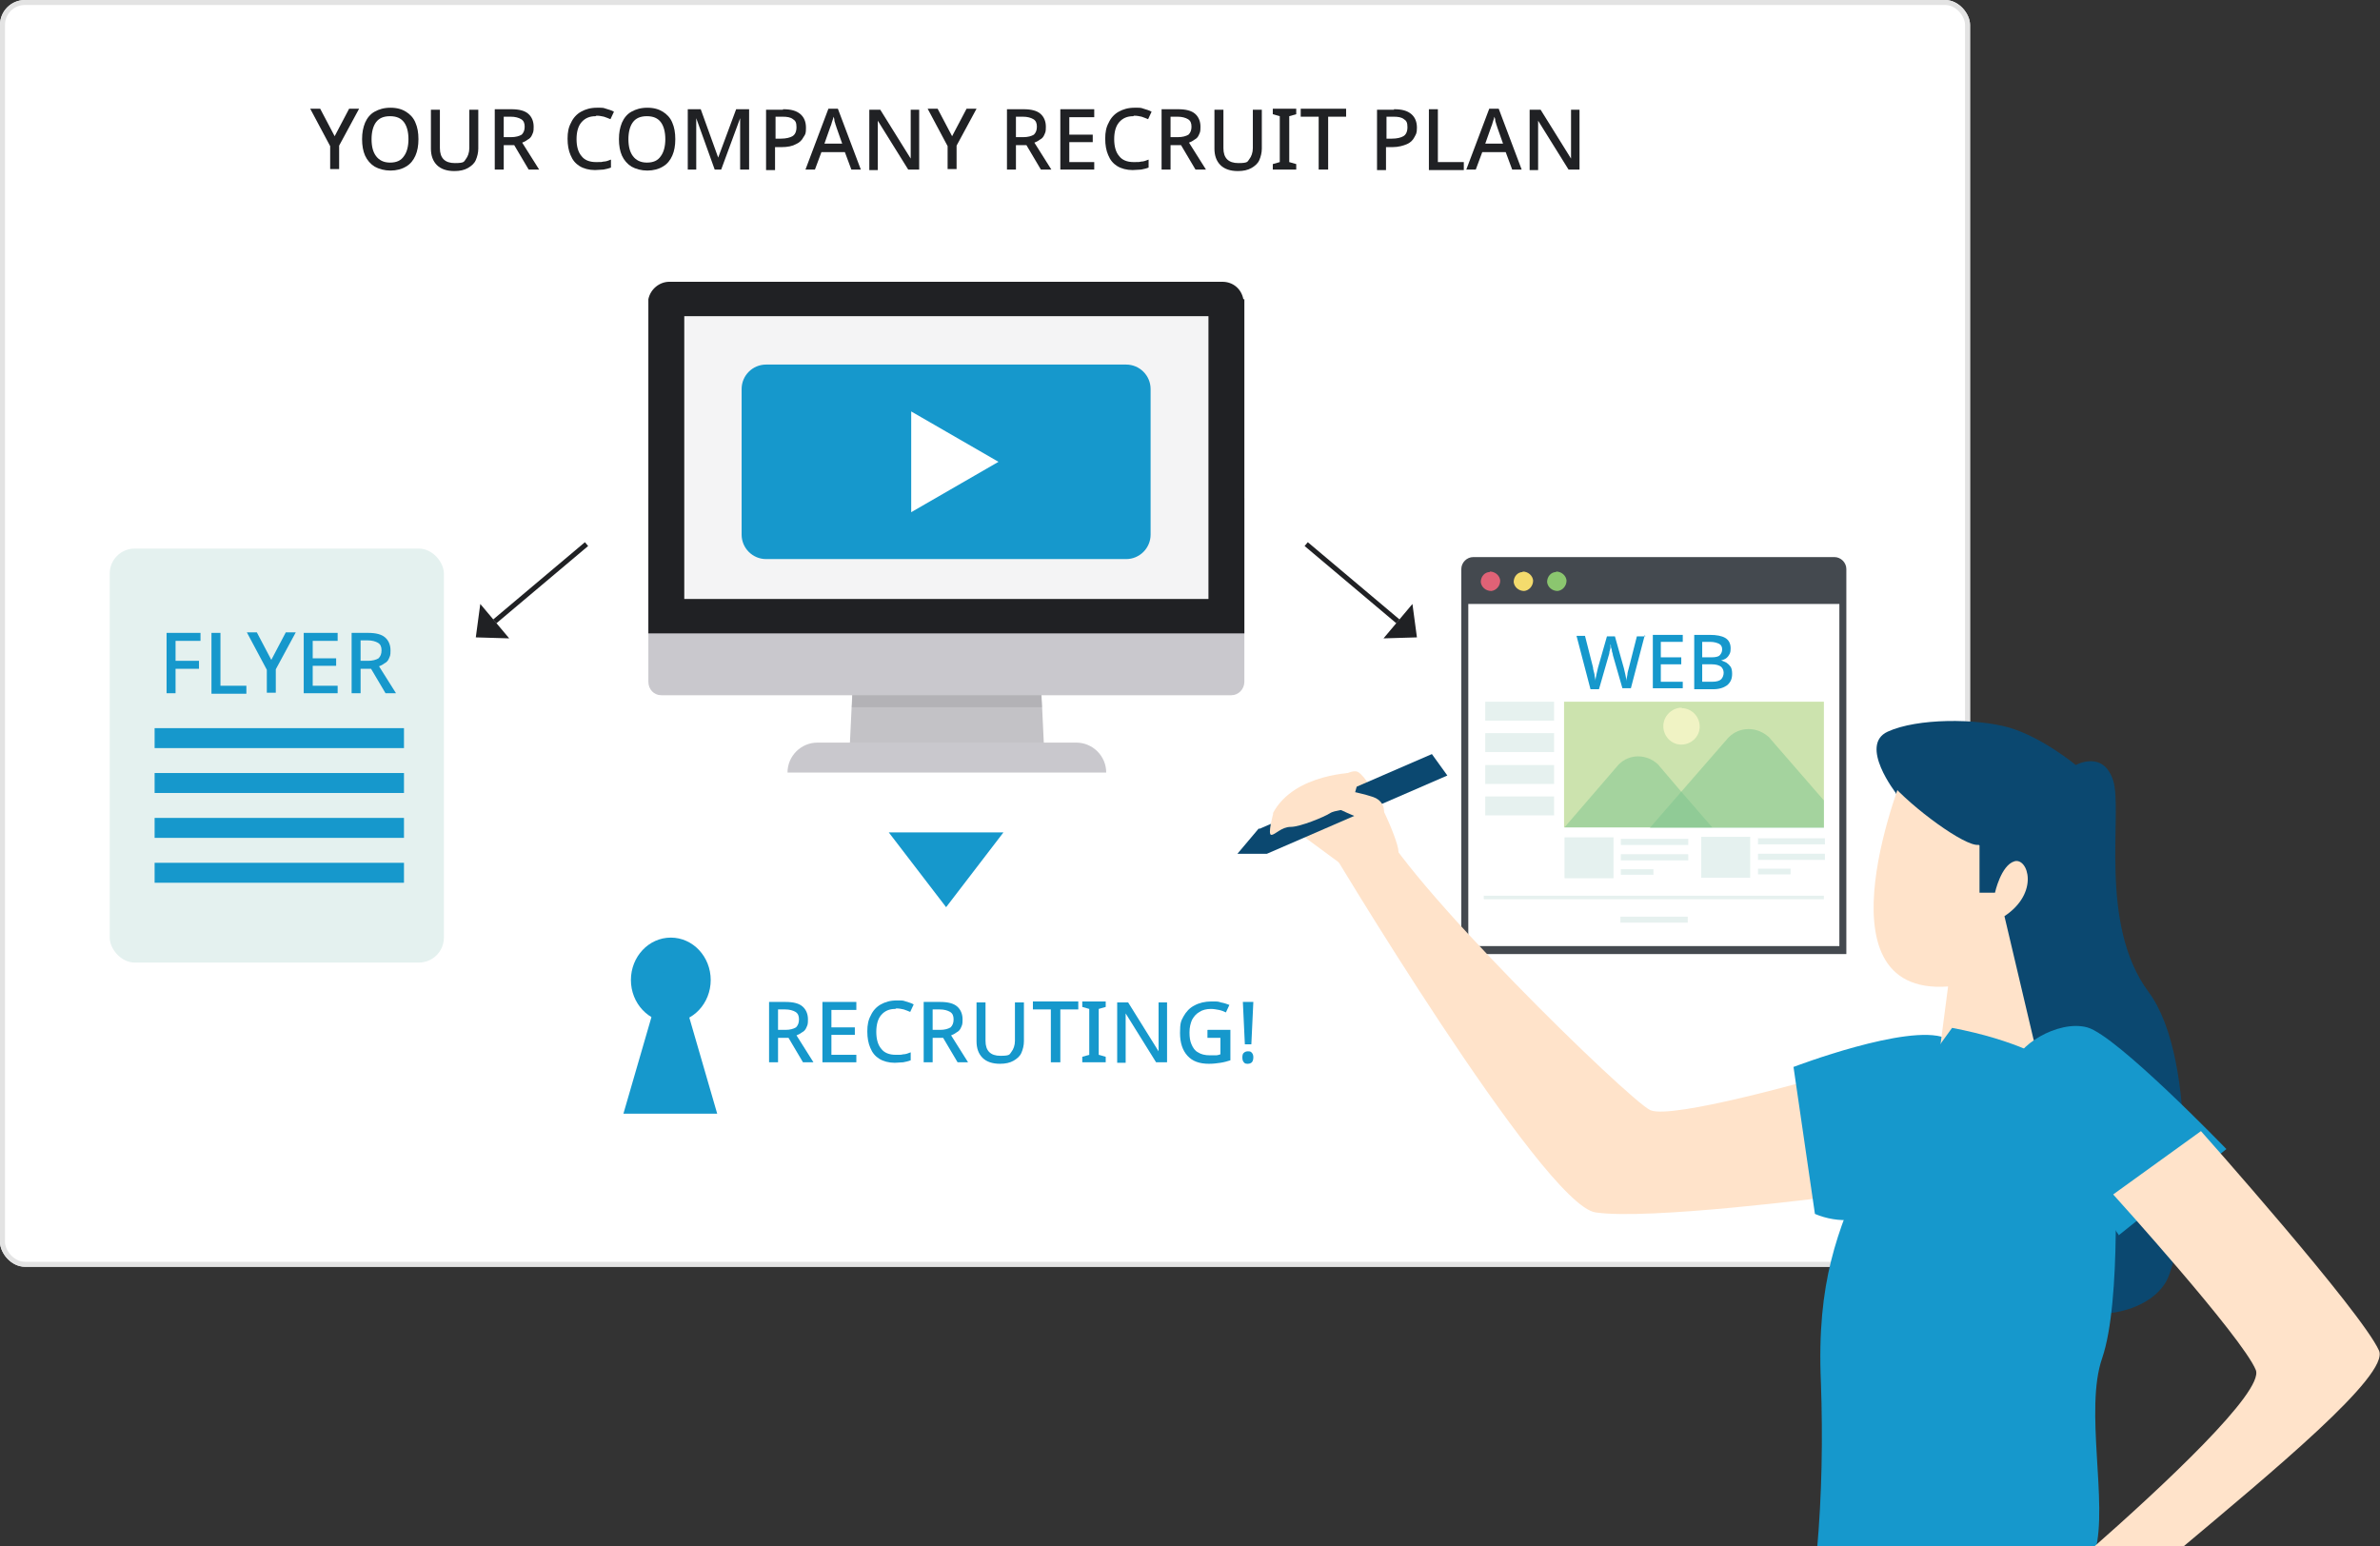 <?xml version="1.0" encoding="UTF-8"?>
<svg xmlns="http://www.w3.org/2000/svg" version="1.1" xmlns:xlink="http://www.w3.org/1999/xlink" viewBox="0 0 477.2 310">
  <rect x="0" y="0" width="477.2" height="310" fill="#333333" stroke="none"/>
  <defs>
    <style>
      .cls-1 {
        fill: #8bc66f;
      }

      .cls-2 {
        clip-path: url(#clippath-6);
      }

      .cls-3 {
        clip-path: url(#clippath-7);
      }

      .cls-4 {
        clip-path: url(#clippath-17);
      }

      .cls-5 {
        clip-path: url(#clippath-15);
      }

      .cls-6 {
        clip-path: url(#clippath-18);
      }

      .cls-7 {
        clip-path: url(#clippath-4);
      }

      .cls-8 {
        stroke: #e3e3e3;
      }

      .cls-8, .cls-9, .cls-10 {
        fill: none;
      }

      .cls-11 {
        fill: #e4f1ef;
      }

      .cls-12 {
        clip-path: url(#clippath-9);
      }

      .cls-13 {
        fill: #e06276;
      }

      .cls-14 {
        clip-path: url(#clippath-10);
      }

      .cls-15 {
        fill: #fff;
      }

      .cls-16 {
        fill: #cce3ae;
      }

      .cls-17 {
        opacity: .8;
      }

      .cls-17, .cls-18, .cls-19, .cls-20 {
        isolation: isolate;
      }

      .cls-21 {
        fill: #1698cc;
      }

      .cls-22 {
        clip-path: url(#clippath-11);
      }

      .cls-23 {
        clip-path: url(#clippath-1);
      }

      .cls-10 {
        stroke: #202124;
      }

      .cls-24 {
        fill: #0b4870;
      }

      .cls-25 {
        clip-path: url(#clippath-5);
      }

      .cls-26 {
        fill: #c3c2c6;
      }

      .cls-27 {
        clip-path: url(#clippath-8);
      }

      .cls-28 {
        fill: #202124;
      }

      .cls-29 {
        fill: #f4db6d;
      }

      .cls-30 {
        fill: #7bc48e;
      }

      .cls-31 {
        fill: #cde3df;
      }

      .cls-32 {
        clip-path: url(#clippath-3);
      }

      .cls-33 {
        clip-path: url(#clippath-12);
      }

      .cls-19 {
        opacity: 0;
      }

      .cls-34 {
        clip-path: url(#clippath-14);
      }

      .cls-35 {
        fill: #0d0d0d;
      }

      .cls-36 {
        fill: #c9c8cd;
      }

      .cls-37 {
        fill: #f9f8c9;
      }

      .cls-38 {
        fill: #44494f;
      }

      .cls-20, .cls-39 {
        opacity: .5;
      }

      .cls-40 {
        clip-path: url(#clippath-16);
      }

      .cls-41 {
        clip-path: url(#clippath-2);
      }

      .cls-42 {
        fill: #c9e5e1;
      }

      .cls-43 {
        fill: #f4f4f5;
      }

      .cls-44 {
        clip-path: url(#clippath-13);
      }

      .cls-45 {
        clip-path: url(#clippath);
      }

      .cls-46 {
        fill: #ffe3ca;
      }

      .cls-47 {
        fill: #b3b2b6;
      }
    </style>
    <clipPath id="clippath">
      <rect class="cls-9" x="130" y="56.5" width="119.5" height="98.4"/>
    </clipPath>
    <clipPath id="clippath-1">
      <rect class="cls-9" x="293" y="111.7" width="77.2" height="79.6"/>
    </clipPath>
    <clipPath id="clippath-2">
      <rect class="cls-9" x="293" y="111.7" width="77.2" height="79.6"/>
    </clipPath>
    <clipPath id="clippath-3">
      <rect class="cls-9" x="294.4" y="121.1" width="74.4" height="3.1"/>
    </clipPath>
    <clipPath id="clippath-4">
      <rect class="cls-9" x="313.7" y="167.9" width="24.8" height="8.2"/>
    </clipPath>
    <clipPath id="clippath-5">
      <rect class="cls-9" x="313.7" y="167.9" width="9.8" height="8.2"/>
    </clipPath>
    <clipPath id="clippath-6">
      <rect class="cls-9" x="325" y="168.2" width="13.5" height="7.3"/>
    </clipPath>
    <clipPath id="clippath-7">
      <rect class="cls-9" x="324.9" y="183.8" width="13.5" height="1.2"/>
    </clipPath>
    <clipPath id="clippath-8">
      <rect class="cls-9" x="297.8" y="140.7" width="13.8" height="3.8"/>
    </clipPath>
    <clipPath id="clippath-9">
      <rect class="cls-9" x="297.8" y="147" width="13.8" height="3.8"/>
    </clipPath>
    <clipPath id="clippath-10">
      <rect class="cls-9" x="297.8" y="153.4" width="13.8" height="3.8"/>
    </clipPath>
    <clipPath id="clippath-11">
      <rect class="cls-9" x="297.8" y="159.7" width="13.8" height="3.8"/>
    </clipPath>
    <clipPath id="clippath-12">
      <rect class="cls-9" x="297.5" y="179.6" width="68.2" height=".7"/>
    </clipPath>
    <clipPath id="clippath-13">
      <rect class="cls-9" x="341.1" y="167.8" width="24.8" height="8.2"/>
    </clipPath>
    <clipPath id="clippath-14">
      <rect class="cls-9" x="341.1" y="167.8" width="9.8" height="8.2"/>
    </clipPath>
    <clipPath id="clippath-15">
      <rect class="cls-9" x="352.5" y="168.1" width="13.5" height="7.3"/>
    </clipPath>
    <clipPath id="clippath-16">
      <rect class="cls-9" x="333.5" y="142" width="7.5" height="7.3"/>
    </clipPath>
    <clipPath id="clippath-17">
      <rect class="cls-9" x="313.7" y="151.6" width="29.9" height="14.3"/>
    </clipPath>
    <clipPath id="clippath-18">
      <rect class="cls-9" x="330.8" y="146.1" width="34.9" height="19.8"/>
    </clipPath>
  </defs>
  <!-- Generator: Adobe Illustrator 28.6.0, SVG Export Plug-In . SVG Version: 1.2.0 Build 709)  -->
  <g>
    <g id="_レイヤー_1" data-name="レイヤー_1">
      <g id="_レイヤー_1-2" data-name="_レイヤー_1">
        <g id="_長方形_53-2">
          <rect class="cls-15" width="395" height="254" rx="5" ry="5"/>
          <rect class="cls-8" x=".5" y=".5" width="394" height="253" rx="4.5" ry="4.5"/>
        </g>
        <g id="YOUR_COMPANY_RECRUIT_PLAN" class="cls-18">
          <g class="cls-18">
            <g class="cls-18">
              <path class="cls-28" d="M67,27.5l3-5.7h2l-4,7.4v4.7h-1.8v-4.6l-4-7.5h2l3,5.7Z"/>
              <path class="cls-28" d="M83.9,27.9c0,1.3-.2,2.4-.6,3.3-.4.9-1,1.7-1.9,2.2-.8.5-1.9.8-3.1.8s-2.3-.3-3.2-.8c-.8-.5-1.5-1.3-1.9-2.2-.4-.9-.6-2-.6-3.3s.2-2.3.6-3.3c.4-.9,1-1.7,1.9-2.2s1.9-.8,3.2-.8,2.3.3,3.1.8,1.5,1.2,1.9,2.2c.4.9.6,2,.6,3.3ZM74.5,27.9c0,1.5.3,2.6.9,3.4.6.8,1.5,1.3,2.8,1.3s2.2-.4,2.8-1.3c.6-.8.9-2,.9-3.4s-.3-2.6-.9-3.4-1.5-1.2-2.8-1.2-2.2.4-2.8,1.2-.9,2-.9,3.4Z"/>
              <path class="cls-28" d="M95.9,21.9v7.9c0,.8-.2,1.6-.5,2.3-.3.7-.9,1.2-1.6,1.6-.7.4-1.6.6-2.7.6-1.5,0-2.7-.4-3.5-1.2-.8-.8-1.2-1.9-1.2-3.3v-7.8h1.8v7.7c0,2,1,3,3,3s1.8-.3,2.2-.8.7-1.3.7-2.2v-7.7h1.8Z"/>
              <path class="cls-28" d="M102.5,21.9c1.6,0,2.7.3,3.4.9.7.6,1.1,1.5,1.1,2.6s-.1,1.1-.3,1.6-.5.8-.9,1c-.4.3-.8.5-1.1.6l3.4,5.4h-2.1l-2.9-4.9h-2.1v4.9h-1.8v-12.1h3.4ZM102.4,23.4h-1.4v4.1h1.5c.9,0,1.6-.2,2.1-.5.4-.4.6-.9.6-1.6s-.2-1.2-.7-1.5c-.5-.3-1.2-.5-2.1-.5Z"/>
              <path class="cls-28" d="M119.4,23.3c-1.2,0-2.1.4-2.8,1.2-.7.8-1,2-1,3.4s.3,2.6,1,3.4c.6.8,1.6,1.2,2.9,1.2s1,0,1.5-.1c.5,0,1-.2,1.5-.4v1.6c-.5.2-1,.3-1.5.4-.5,0-1.1.1-1.7.1-1.2,0-2.3-.3-3.1-.8s-1.4-1.2-1.8-2.2c-.4-.9-.6-2-.6-3.3s.2-2.3.7-3.2c.4-.9,1.1-1.7,2-2.2.9-.5,1.9-.8,3.2-.8s1.2,0,1.8.2,1.1.3,1.6.6l-.7,1.5c-.4-.2-.8-.3-1.3-.5-.5-.1-.9-.2-1.5-.2Z"/>
              <path class="cls-28" d="M135.4,27.9c0,1.3-.2,2.4-.6,3.3-.4.9-1,1.7-1.9,2.2-.8.5-1.9.8-3.1.8s-2.3-.3-3.2-.8c-.8-.5-1.5-1.3-1.9-2.2-.4-.9-.6-2-.6-3.3s.2-2.3.6-3.3c.4-.9,1-1.7,1.9-2.2s1.9-.8,3.2-.8,2.3.3,3.1.8,1.5,1.2,1.9,2.2c.4.9.6,2,.6,3.3ZM126,27.9c0,1.5.3,2.6.9,3.4.6.8,1.5,1.3,2.8,1.3s2.2-.4,2.8-1.3c.6-.8.9-2,.9-3.4s-.3-2.6-.9-3.4-1.5-1.2-2.8-1.2-2.2.4-2.8,1.2-.9,2-.9,3.4Z"/>
              <path class="cls-28" d="M143.3,34l-3.7-10.3h0c0,.2,0,.5,0,.9,0,.4,0,.8,0,1.2,0,.4,0,.9,0,1.3v6.9h-1.7v-12.1h2.6l3.5,9.7h0l3.6-9.7h2.6v12.1h-1.8v-7c0-.4,0-.8,0-1.2s0-.8,0-1.2c0-.4,0-.7,0-.9h0l-3.8,10.3h-1.6Z"/>
              <path class="cls-28" d="M157,21.9c1.6,0,2.7.3,3.5,1,.7.6,1.1,1.5,1.1,2.7s-.1,1.3-.5,1.9c-.3.6-.8,1.1-1.5,1.4-.7.4-1.7.6-2.9.6h-1.3v4.6h-1.8v-12.1h3.4ZM156.9,23.4h-1.4v4.4h1.1c1,0,1.8-.2,2.3-.5.5-.3.8-.9.8-1.8s-.2-1.3-.7-1.6c-.5-.4-1.2-.5-2.1-.5Z"/>
              <path class="cls-28" d="M170.7,34l-1.3-3.5h-4.7l-1.3,3.5h-1.9l4.6-12.2h1.9l4.6,12.2h-1.9ZM168.9,28.9l-1.2-3.4c0-.1-.1-.3-.2-.6,0-.2-.2-.5-.2-.8,0-.3-.1-.5-.2-.7,0,.4-.2.7-.3,1.1-.1.4-.2.7-.3.9l-1.2,3.4h3.6Z"/>
              <path class="cls-28" d="M184.3,34h-2.2l-6.1-9.8h0c0,.5,0,1,0,1.6,0,.6,0,1.2,0,1.8v6.5h-1.7v-12.1h2.2l6.1,9.8h0c0-.2,0-.5,0-.9,0-.4,0-.8,0-1.2,0-.4,0-.8,0-1.2v-6.5h1.7v12.1Z"/>
              <path class="cls-28" d="M190.8,27.5l3-5.7h2l-4,7.4v4.7h-1.8v-4.6l-4-7.5h2l3,5.7Z"/>
              <path class="cls-28" d="M205.2,21.9c1.6,0,2.7.3,3.4.9.7.6,1.1,1.5,1.1,2.6s-.1,1.1-.3,1.6-.5.8-.9,1c-.4.3-.8.5-1.1.6l3.4,5.4h-2.1l-2.9-4.9h-2.1v4.9h-1.8v-12.1h3.4ZM205.1,23.4h-1.4v4.1h1.5c.9,0,1.6-.2,2.1-.5.4-.4.6-.9.6-1.6s-.2-1.2-.7-1.5c-.5-.3-1.2-.5-2.1-.5Z"/>
              <path class="cls-28" d="M219.4,34h-6.8v-12.1h6.8v1.6h-5v3.5h4.7v1.5h-4.7v4h5v1.6Z"/>
              <path class="cls-28" d="M227.2,23.3c-1.2,0-2.1.4-2.8,1.2-.7.8-1,2-1,3.4s.3,2.6,1,3.4c.6.8,1.6,1.2,2.9,1.2s1,0,1.5-.1c.5,0,1-.2,1.5-.4v1.6c-.5.2-1,.3-1.5.4-.5,0-1.1.1-1.7.1-1.2,0-2.3-.3-3.1-.8s-1.4-1.2-1.8-2.2c-.4-.9-.6-2-.6-3.3s.2-2.3.7-3.2c.4-.9,1.1-1.7,2-2.2.9-.5,1.9-.8,3.2-.8s1.2,0,1.8.2,1.1.3,1.6.6l-.7,1.5c-.4-.2-.8-.3-1.3-.5-.5-.1-.9-.2-1.5-.2Z"/>
              <path class="cls-28" d="M236.2,21.9c1.6,0,2.7.3,3.4.9.7.6,1.1,1.5,1.1,2.6s-.1,1.1-.3,1.6-.5.8-.9,1c-.4.3-.8.5-1.1.6l3.4,5.4h-2.1l-2.9-4.9h-2.1v4.9h-1.8v-12.1h3.4ZM236.1,23.4h-1.4v4.1h1.5c.9,0,1.6-.2,2.1-.5.4-.4.6-.9.6-1.6s-.2-1.2-.7-1.5c-.5-.3-1.2-.5-2.1-.5Z"/>
              <path class="cls-28" d="M253,21.9v7.9c0,.8-.2,1.6-.5,2.3-.3.7-.9,1.2-1.6,1.6-.7.4-1.6.6-2.7.6-1.5,0-2.7-.4-3.5-1.2-.8-.8-1.2-1.9-1.2-3.3v-7.8h1.8v7.7c0,2,1,3,3,3s1.8-.3,2.2-.8.7-1.3.7-2.2v-7.7h1.8Z"/>
              <path class="cls-28" d="M259.9,34h-4.7v-1.1l1.4-.4v-9.2l-1.4-.4v-1.1h4.7v1.1l-1.4.4v9.2l1.4.4v1.1Z"/>
              <path class="cls-28" d="M266.2,34h-1.8v-10.6h-3.6v-1.6h9.1v1.6h-3.6v10.6Z"/>
              <path class="cls-28" d="M279.5,21.9c1.6,0,2.7.3,3.5,1,.7.6,1.1,1.5,1.1,2.7s-.2,1.3-.5,1.9c-.3.6-.8,1.1-1.5,1.4s-1.7.6-2.9.6h-1.3v4.6h-1.8v-12.1h3.4ZM279.4,23.4h-1.4v4.4h1.1c1,0,1.8-.2,2.3-.5.5-.3.8-.9.8-1.8s-.2-1.3-.7-1.6c-.5-.4-1.2-.5-2.1-.5Z"/>
              <path class="cls-28" d="M286.5,34v-12.1h1.8v10.6h5.2v1.6h-7Z"/>
              <path class="cls-28" d="M303.2,34l-1.3-3.5h-4.7l-1.3,3.5h-1.9l4.6-12.2h1.9l4.6,12.2h-1.9ZM301.4,28.9l-1.2-3.4c0-.1-.1-.3-.2-.6,0-.2-.2-.5-.2-.8,0-.3-.1-.5-.2-.7,0,.4-.2.7-.3,1.1-.1.4-.2.7-.3.9l-1.2,3.4h3.6Z"/>
              <path class="cls-28" d="M316.7,34h-2.2l-6.1-9.8h0c0,.5,0,1,0,1.6,0,.6,0,1.2,0,1.8v6.5h-1.7v-12.1h2.2l6.1,9.8h0c0-.2,0-.5,0-.9,0-.4,0-.8,0-1.2,0-.4,0-.8,0-1.2v-6.5h1.7v12.1Z"/>
            </g>
          </g>
        </g>
        <g id="_グループ_47">
          <path id="_パス_80" class="cls-26" d="M209.3,151.3h-39l1.4-29.3h36.3l1.4,29.3h0Z"/>
          <path id="_パス_81" class="cls-47" d="M208.8,141.8h-38l.9-18.5h36.3l.9,18.5h0Z"/>
          <g id="_グループ_46">
            <g class="cls-45">
              <g id="_グループ_45">
                <path id="_パス_82" class="cls-36" d="M163.8,148.9h52c3.3,0,6,2.7,6,6h-63.9c0-3.3,2.7-6,6-6"/>
                <path id="_パス_83" class="cls-36" d="M249.5,100v36.7c0,1.5-1.2,2.7-2.6,2.7h-114.3c-1.5,0-2.6-1.2-2.6-2.7v-36.7c0-1.5,1.2-2.7,2.6-2.7h114.3c1.5,0,2.6,1.2,2.6,2.7"/>
                <path id="_パス_84" class="cls-28" d="M249.5,60v67h-119.5V60h0c.4-2,2.2-3.5,4.2-3.5h110.9c2.1,0,3.8,1.4,4.2,3.5h.2Z"/>
                <rect id="_長方形_54" class="cls-43" x="137.2" y="63.4" width="105.1" height="56.7"/>
                <path id="_パス_85" class="cls-21" d="M225.8,112.1h-72.2c-2.7,0-4.9-2.2-4.9-4.9v-29.2c0-2.7,2.2-4.9,4.9-4.9h72.2c2.7,0,4.9,2.2,4.9,4.9v29.2c0,2.7-2.2,4.9-4.9,4.9"/>
                <path id="_パス_86" class="cls-15" d="M200.2,92.6l-17.5,10.1v-20.2l17.5,10.1Z"/>
              </g>
            </g>
          </g>
        </g>
        <g id="_グループ_48">
          <path id="_多角形_3" class="cls-28" d="M95.4,127.8l.9-6.7,5.8,6.9s-6.7-.2-6.7-.2Z"/>
          <line id="_線_1" class="cls-10" x1="117.6" y1="109.1" x2="99.2" y2="124.6"/>
        </g>
        <g id="_グループ_49">
          <path id="_多角形_3-2" class="cls-28" d="M284.1,127.8l-6.7.2,5.8-6.9.9,6.7h0Z"/>
          <line id="_線_1-2" class="cls-10" x1="261.9" y1="109.1" x2="280.3" y2="124.6"/>
        </g>
        <rect id="_長方形_56-2" class="cls-11" x="22" y="110" width="67" height="83" rx="5" ry="5"/>
        <g id="FLYER" class="cls-18">
          <g class="cls-18">
            <g class="cls-18">
              <path class="cls-21" d="M35.2,139h-1.8v-12.1h6.8v1.6h-5v4h4.7v1.6h-4.7v5Z"/>
              <path class="cls-21" d="M42.4,139v-12.1h1.8v10.6h5.2v1.6h-7Z"/>
              <path class="cls-21" d="M54.3,132.5l3-5.7h2l-4,7.4v4.7h-1.8v-4.6l-4-7.5h2l3,5.7Z"/>
              <path class="cls-21" d="M67.7,139h-6.8v-12.1h6.8v1.6h-5v3.5h4.7v1.5h-4.7v4h5v1.6Z"/>
              <path class="cls-21" d="M73.8,126.9c1.6,0,2.7.3,3.4.9.7.6,1.1,1.5,1.1,2.6s-.1,1.1-.3,1.6-.5.8-.9,1c-.4.3-.8.5-1.1.6l3.4,5.4h-2.1l-2.9-4.9h-2.1v4.9h-1.8v-12.1h3.4ZM73.7,128.4h-1.4v4.1h1.5c.9,0,1.6-.2,2.1-.5.4-.4.6-.9.6-1.6s-.2-1.2-.7-1.5c-.5-.3-1.2-.5-2.1-.5Z"/>
            </g>
          </g>
        </g>
        <rect id="_長方形_57" class="cls-21" x="31" y="146" width="50" height="4"/>
        <rect id="_長方形_58" class="cls-21" x="31" y="155" width="50" height="4"/>
        <rect id="_長方形_59" class="cls-21" x="31" y="164" width="50" height="4"/>
        <rect id="_長方形_60" class="cls-21" x="31" y="173" width="50" height="4"/>
        <g id="_グループ_104">
          <g class="cls-23">
            <g id="_グループ_103">
              <g id="_グループ_102">
                <g class="cls-41">
                  <g id="_グループ_101">
                    <path id="_パス_87" class="cls-38" d="M370.2,114.1v77.2h-77.2v-69.8h0v-6.9h0v-.5c0-1.3,1.1-2.4,2.4-2.4h72.4c1.3,0,2.4,1.1,2.4,2.4"/>
                    <rect id="_長方形_61" class="cls-15" x="294.4" y="121.1" width="74.4" height="68.6"/>
                    <g id="_グループ_52" class="cls-19">
                      <g id="_グループ_51">
                        <g class="cls-32">
                          <g id="_グループ_50">
                            <rect id="_長方形_62" class="cls-35" x="294.4" y="121.1" width="74.4" height="3.1"/>
                          </g>
                        </g>
                      </g>
                    </g>
                    <path id="_パス_88" class="cls-1" d="M312,114.6c1.1,0,2,.8,2.1,1.8,0,1.1-.8,2-1.8,2.1-1.1,0-2-.8-2.1-1.8h0c0-1.1.8-2,1.8-2"/>
                    <path id="_パス_89" class="cls-29" d="M305.3,114.6c1.1,0,2,.8,2.1,1.8,0,1.1-.8,2-1.8,2.1-1.1,0-2-.8-2.1-1.8h0c0-1.1.8-2,1.8-2"/>
                    <path id="_パス_90" class="cls-13" d="M298.7,114.6c1.1,0,2,.8,2.1,1.8,0,1.1-.8,2-1.8,2.1-1.1,0-2-.8-2.1-1.8h0c0-1.1.8-2,1.8-2"/>
                    <g id="_グループ_61" class="cls-39">
                      <g id="_グループ_60">
                        <g class="cls-7">
                          <g id="_グループ_59">
                            <rect id="_長方形_64" class="cls-31" x="313.7" y="167.9" width="9.8" height="8.2"/>
                            <rect id="_長方形_65" class="cls-31" x="325" y="174.3" width="6.5" height="1.1"/>
                            <rect id="_長方形_66" class="cls-31" x="325" y="168.2" width="13.5" height="1.2"/>
                            <rect id="_長方形_67" class="cls-31" x="325" y="171.3" width="13.5" height="1.2"/>
                            <g id="_グループ_55" class="cls-20">
                              <g id="_グループ_54">
                                <g class="cls-25">
                                  <g id="_グループ_53">
                                    <rect id="_長方形_68" class="cls-42" x="313.7" y="167.9" width="9.8" height="8.2"/>
                                  </g>
                                </g>
                              </g>
                            </g>
                            <g id="_グループ_58" class="cls-39">
                              <g id="_グループ_57">
                                <g class="cls-2">
                                  <g id="_グループ_56">
                                    <rect id="_長方形_70" class="cls-42" x="325" y="174.3" width="6.5" height="1.1"/>
                                    <rect id="_長方形_71" class="cls-42" x="325" y="168.2" width="13.5" height="1.2"/>
                                    <rect id="_長方形_72" class="cls-42" x="325" y="171.3" width="13.5" height="1.2"/>
                                  </g>
                                </g>
                              </g>
                            </g>
                          </g>
                        </g>
                      </g>
                    </g>
                    <g id="_グループ_64" class="cls-20">
                      <g id="_グループ_63">
                        <g class="cls-3">
                          <g id="_グループ_62">
                            <rect id="_長方形_75" class="cls-31" x="324.9" y="183.8" width="13.5" height="1.2"/>
                          </g>
                        </g>
                      </g>
                    </g>
                    <g id="_グループ_67" class="cls-20">
                      <g id="_グループ_66">
                        <g class="cls-27">
                          <g id="_グループ_65">
                            <rect id="_長方形_77" class="cls-31" x="297.8" y="140.7" width="13.8" height="3.8"/>
                          </g>
                        </g>
                      </g>
                    </g>
                    <g id="_グループ_70" class="cls-20">
                      <g id="_グループ_69">
                        <g class="cls-12">
                          <g id="_グループ_68">
                            <rect id="_長方形_79" class="cls-31" x="297.8" y="147" width="13.8" height="3.8"/>
                          </g>
                        </g>
                      </g>
                    </g>
                    <g id="_グループ_73" class="cls-20">
                      <g id="_グループ_72">
                        <g class="cls-14">
                          <g id="_グループ_71">
                            <rect id="_長方形_81" class="cls-31" x="297.8" y="153.4" width="13.8" height="3.8"/>
                          </g>
                        </g>
                      </g>
                    </g>
                    <g id="_グループ_76" class="cls-20">
                      <g id="_グループ_75">
                        <g class="cls-22">
                          <g id="_グループ_74">
                            <rect id="_長方形_83" class="cls-31" x="297.8" y="159.7" width="13.8" height="3.8"/>
                          </g>
                        </g>
                      </g>
                    </g>
                    <g id="_グループ_82" class="cls-20">
                      <g id="_グループ_81">
                        <g class="cls-33">
                          <g id="_グループ_80">
                            <rect id="_長方形_87" class="cls-31" x="297.5" y="179.6" width="68.2" height=".7"/>
                          </g>
                        </g>
                      </g>
                    </g>
                    <g id="_グループ_91" class="cls-39">
                      <g id="_グループ_90">
                        <g class="cls-44">
                          <g id="_グループ_89">
                            <rect id="_長方形_89" class="cls-31" x="341.1" y="167.8" width="9.8" height="8.2"/>
                            <rect id="_長方形_90" class="cls-31" x="352.5" y="174.2" width="6.5" height="1.1"/>
                            <rect id="_長方形_91" class="cls-31" x="352.5" y="168.1" width="13.5" height="1.2"/>
                            <rect id="_長方形_92" class="cls-31" x="352.5" y="171.2" width="13.5" height="1.2"/>
                            <g id="_グループ_85" class="cls-20">
                              <g id="_グループ_84">
                                <g class="cls-34">
                                  <g id="_グループ_83">
                                    <rect id="_長方形_93" class="cls-42" x="341.1" y="167.8" width="9.8" height="8.2"/>
                                  </g>
                                </g>
                              </g>
                            </g>
                            <g id="_グループ_88" class="cls-39">
                              <g id="_グループ_87">
                                <g class="cls-5">
                                  <g id="_グループ_86">
                                    <rect id="_長方形_95" class="cls-42" x="352.5" y="174.2" width="6.5" height="1.1"/>
                                    <rect id="_長方形_96" class="cls-42" x="352.5" y="168.1" width="13.5" height="1.2"/>
                                    <rect id="_長方形_97" class="cls-42" x="352.5" y="171.2" width="13.5" height="1.2"/>
                                  </g>
                                </g>
                              </g>
                            </g>
                          </g>
                        </g>
                      </g>
                    </g>
                    <rect id="_長方形_100" class="cls-16" x="313.6" y="140.7" width="52.1" height="25.2"/>
                    <g id="_グループ_94" class="cls-17">
                      <g id="_グループ_93">
                        <g class="cls-40">
                          <g id="_グループ_92">
                            <path id="_パス_91" class="cls-37" d="M337.2,142c2,0,3.6,1.7,3.6,3.7s-1.7,3.6-3.7,3.6-3.6-1.7-3.6-3.7,1.7-3.7,3.7-3.7h0"/>
                          </g>
                        </g>
                      </g>
                    </g>
                    <g id="_グループ_97" class="cls-39">
                      <g id="_グループ_96">
                        <g class="cls-4">
                          <g id="_グループ_95">
                            <path id="_パス_92" class="cls-30" d="M343.5,166h-29.9l10.6-12.3c1.9-2.4,5.4-2.7,7.8-.8.3.2.6.5.8.8l4,4.7,6.6,7.6h.1Z"/>
                          </g>
                        </g>
                      </g>
                    </g>
                    <g id="_グループ_100" class="cls-39">
                      <g id="_グループ_99">
                        <g class="cls-6">
                          <g id="_グループ_98">
                            <path id="_パス_93" class="cls-30" d="M365.7,160.5v5.5h-34.9l6.6-7.6,8.8-10.1c2-2.5,5.6-2.8,8.1-.8.3.2.6.5.8.8l10.6,12.2h0Z"/>
                          </g>
                        </g>
                      </g>
                    </g>
                  </g>
                </g>
              </g>
            </g>
          </g>
        </g>
        <g id="WEB" class="cls-18">
          <g class="cls-18">
            <g class="cls-18">
              <path class="cls-21" d="M329.8,127.3l-2.8,10.7h-1.7l-1.9-6.6c0-.2-.1-.5-.2-.8,0-.3-.1-.6-.2-.8,0-.3,0-.5-.1-.6,0,.1,0,.3,0,.6,0,.3-.1.5-.2.9,0,.3-.1.6-.2.9l-1.9,6.6h-1.7l-2.8-10.7h1.7l1.6,6.3c0,.4.2.9.3,1.4,0,.5.2.9.2,1.3,0-.4.1-.8.2-1.3.1-.5.2-.9.3-1.3l1.8-6.3h1.6l1.8,6.4c.1.4.2.8.3,1.3.1.5.2.9.2,1.3,0-.4.1-.8.2-1.3,0-.5.2-.9.3-1.4l1.6-6.3h1.7Z"/>
              <path class="cls-21" d="M337.4,138h-6v-10.7h6v1.4h-4.4v3.1h4.1v1.4h-4.1v3.5h4.4v1.4Z"/>
              <path class="cls-21" d="M339.7,127.3h3.1c1.4,0,2.4.2,3.1.6.7.4,1.1,1.1,1.1,2.1s-.2,1.1-.5,1.6c-.3.4-.8.7-1.4.8h0c.4.2.8.3,1.1.5.3.2.6.5.8.8.2.3.3.8.3,1.4,0,1-.3,1.7-1,2.3-.7.5-1.6.8-2.8.8h-3.8v-10.7ZM341.3,131.8h1.8c.8,0,1.4-.1,1.7-.4.3-.3.5-.7.5-1.2s-.2-.9-.6-1.1c-.4-.2-1-.4-1.8-.4h-1.6v3.1ZM341.3,133.1v3.6h2c.9,0,1.5-.2,1.8-.5.3-.3.5-.8.5-1.3s-.2-.9-.5-1.2c-.4-.3-1-.5-1.9-.5h-1.9Z"/>
            </g>
          </g>
        </g>
        <path id="_多角形_4" class="cls-21" d="M189.7,181.9l-11.5-15h23l-11.5,15Z"/>
        <g id="_グループ_106">
          <g id="_グループ_105">
            <ellipse id="_楕円形_1" class="cls-21" cx="134.5" cy="196.5" rx="8" ry="8.5"/>
            <path id="_多角形_5" class="cls-21" d="M134.4,190.9l9.4,32.4h-18.8l9.4-32.4h0Z"/>
          </g>
          <g id="RECRUTING_" class="cls-18">
            <g class="cls-18">
              <g class="cls-18">
                <path class="cls-21" d="M157.5,200.9c1.6,0,2.7.3,3.4.9.7.6,1.1,1.5,1.1,2.6s-.1,1.1-.3,1.6-.5.8-.9,1c-.4.3-.8.5-1.1.6l3.4,5.4h-2.1l-2.9-4.9h-2.1v4.9h-1.8v-12.1h3.4ZM157.4,202.4h-1.4v4.1h1.5c.9,0,1.6-.2,2.1-.5.4-.4.6-.9.6-1.6s-.2-1.2-.7-1.5c-.5-.3-1.2-.5-2.1-.5Z"/>
                <path class="cls-21" d="M171.7,213h-6.8v-12.1h6.8v1.6h-5v3.5h4.7v1.5h-4.7v4h5v1.6Z"/>
                <path class="cls-21" d="M179.5,202.3c-1.2,0-2.1.4-2.8,1.2-.7.8-1,2-1,3.4s.3,2.6,1,3.4c.6.8,1.6,1.2,2.9,1.2s1,0,1.5-.1c.5,0,1-.2,1.5-.4v1.6c-.5.2-1,.3-1.5.4-.5,0-1.1.1-1.7.1-1.2,0-2.3-.3-3.1-.8s-1.4-1.2-1.8-2.2c-.4-.9-.6-2-.6-3.3s.2-2.3.7-3.2c.4-.9,1.1-1.7,2-2.2.9-.5,1.9-.8,3.2-.8s1.2,0,1.8.2,1.1.3,1.6.6l-.7,1.5c-.4-.2-.8-.3-1.3-.5-.5-.1-.9-.2-1.5-.2Z"/>
                <path class="cls-21" d="M188.5,200.9c1.6,0,2.7.3,3.4.9.7.6,1.1,1.5,1.1,2.6s-.1,1.1-.3,1.6-.5.8-.9,1c-.4.3-.8.5-1.1.6l3.4,5.4h-2.1l-2.9-4.9h-2.1v4.9h-1.8v-12.1h3.4ZM188.4,202.4h-1.4v4.1h1.5c.9,0,1.6-.2,2.1-.5.4-.4.6-.9.6-1.6s-.2-1.2-.7-1.5c-.5-.3-1.2-.5-2.1-.5Z"/>
                <path class="cls-21" d="M205.3,200.9v7.9c0,.8-.2,1.6-.5,2.3-.3.7-.9,1.2-1.6,1.6-.7.4-1.6.6-2.7.6-1.5,0-2.7-.4-3.5-1.2-.8-.8-1.2-1.9-1.2-3.3v-7.8h1.8v7.7c0,2,1,3,3,3s1.8-.3,2.2-.8.7-1.3.7-2.2v-7.7h1.8Z"/>
                <path class="cls-21" d="M212.5,213h-1.8v-10.6h-3.6v-1.6h9.1v1.6h-3.6v10.6Z"/>
                <path class="cls-21" d="M221.7,213h-4.7v-1.1l1.4-.4v-9.2l-1.4-.4v-1.1h4.7v1.1l-1.4.4v9.2l1.4.4v1.1Z"/>
                <path class="cls-21" d="M234,213h-2.2l-6.1-9.8h0c0,.5,0,1,0,1.6,0,.6,0,1.2,0,1.8v6.5h-1.7v-12.1h2.2l6.1,9.8h0c0-.2,0-.5,0-.9,0-.4,0-.8,0-1.2,0-.4,0-.8,0-1.2v-6.5h1.7v12.1Z"/>
                <path class="cls-21" d="M242.3,206.5h4.4v6.1c-.6.2-1.3.4-2,.5s-1.4.2-2.3.2c-1.9,0-3.3-.5-4.3-1.6-1-1.1-1.5-2.6-1.5-4.6s.2-2.4.7-3.3c.5-.9,1.2-1.7,2.2-2.2.9-.5,2.1-.8,3.4-.8s1.3,0,1.9.2c.6.1,1.2.3,1.7.5l-.7,1.5c-.4-.2-.9-.4-1.4-.5-.5-.1-1.1-.2-1.6-.2-.9,0-1.7.2-2.3.6-.7.4-1.1.9-1.5,1.6-.3.7-.5,1.5-.5,2.5s.1,1.7.4,2.4c.3.7.7,1.3,1.3,1.6.6.4,1.4.6,2.4.6s.9,0,1.2,0c.3,0,.6-.1.9-.2v-3.3h-2.6v-1.6Z"/>
                <path class="cls-21" d="M249.1,212c0-.4.1-.8.3-.9.2-.2.5-.3.8-.3s.6,0,.8.3c.2.2.3.5.3.9s-.1.8-.3,1c-.2.2-.5.3-.8.3s-.6,0-.8-.3c-.2-.2-.3-.5-.3-1ZM250.9,209.4h-1.3l-.4-8.5h2.1l-.4,8.5Z"/>
              </g>
            </g>
          </g>
        </g>
        <path id="_パス_102" class="cls-46" d="M271,174.8l-13.3-9.8s11.8-11.8,14.6-10.2c2.7,1.6,8,13.4,8.1,15.9s-9.4,4.1-9.4,4.1"/>
        <path id="_パス_109" class="cls-24" d="M252.5,166.2l34.6-15,3.1,4.3-36.2,15.7h-5.9l4.3-5.1h0Z"/>
        <path id="_パス_110" class="cls-46" d="M255.3,163.1s-1.2,4.3-.4,4.3,2-1.6,3.9-1.6,6.7-2,7.8-2.7c1.2-.8,3.1-.4,3.9-1.6.7-1.2,1.2-2.4,1.5-3.7v-2.9s-12.5,0-16.8,8.2"/>
        <path id="_パス_111" class="cls-46" d="M266.7,161.4s6.3,3.1,8.6,3.5,3.5-3.9,0-5.1-12.6-3.1-8.6,1.6"/>
        <g>
          <path id="_パス_100" class="cls-46" d="M363.9,216.3s-28.7,8.2-33,6.3c-4.3-2-49.9-46.4-55-58.9l-10.2,4.7s43.6,73.1,54.2,74.7,46.8-3.1,46.8-3.1l-2.8-23.6h0Z"/>
          <path id="_パス_101" class="cls-21" d="M359.6,213.9l4.3,29.5c4.7,2,10.2,1.6,14.6-1.2,7.5-4.7,19-31.2,11.5-34.1s-30.3,5.8-30.3,5.8"/>
          <path id="_パス_103" class="cls-24" d="M380.2,159.1s-7.6-9.7-1.7-12.4,17.7-2.7,24.4-.8c6.7,2,13.3,7.5,13.3,7.5,0,0,5.5-3.1,7.5,3.1,2,6.3-3.1,28.7,7.1,42.4s7.5,51.1,3.5,58.1-17.7,8.6-21.6,3.1-18.9-72.3-18.9-72.3l-13.7-28.8h.1Z"/>
          <path id="_パス_105" class="cls-46" d="M382,154.2s-18.9,45.6,8.6,43.6l-2,15.3,19.3-2v-24.8l7.1-26.3-33-5.9h0Z"/>
          <path id="_パス_107" class="cls-21" d="M424.8,247.7l21.6-17.3s-22-22.8-27.9-24.4-14.6,3.9-14.6,7.8,20.9,33.8,20.9,33.8"/>
          <path id="_パス_108" class="cls-24" d="M396.9,169.5v9.5h3.1s1.2-5.5,3.9-6.3c2.7-.8,5.1,6.3-2,11l5.9,25,6.3-15.2,3.5-33.8s-6.7-6.3-7.5-6.3-24-2-24-2c0,0-11.4.4-7.1,5.5,4.3,5,15,12.9,17.7,12.5"/>
          <path class="cls-21" d="M364.4,311h55.7c2.6-9.6-2.2-28.4,1.4-38.7,3.9-11.4,2.6-39.9,2.2-45s-7.5-16.5-32.3-21.2h0s-12.6,16.9-17.7,28.7-9.5,22-8.6,42.4c.4,11.3.2,22.6-.8,33.8h0Z"/>
          <path class="cls-46" d="M419,311h17.7c18.8-15.8,42.5-35.3,40.3-40.2-3.5-7.8-35.7-44-35.7-44l-17.6,12.7s25.9,28.6,28.6,35.2c1.7,4.3-18.5,23.2-33.3,36.2h0Z"/>
        </g>
      </g>
    </g>
  </g>
</svg>
